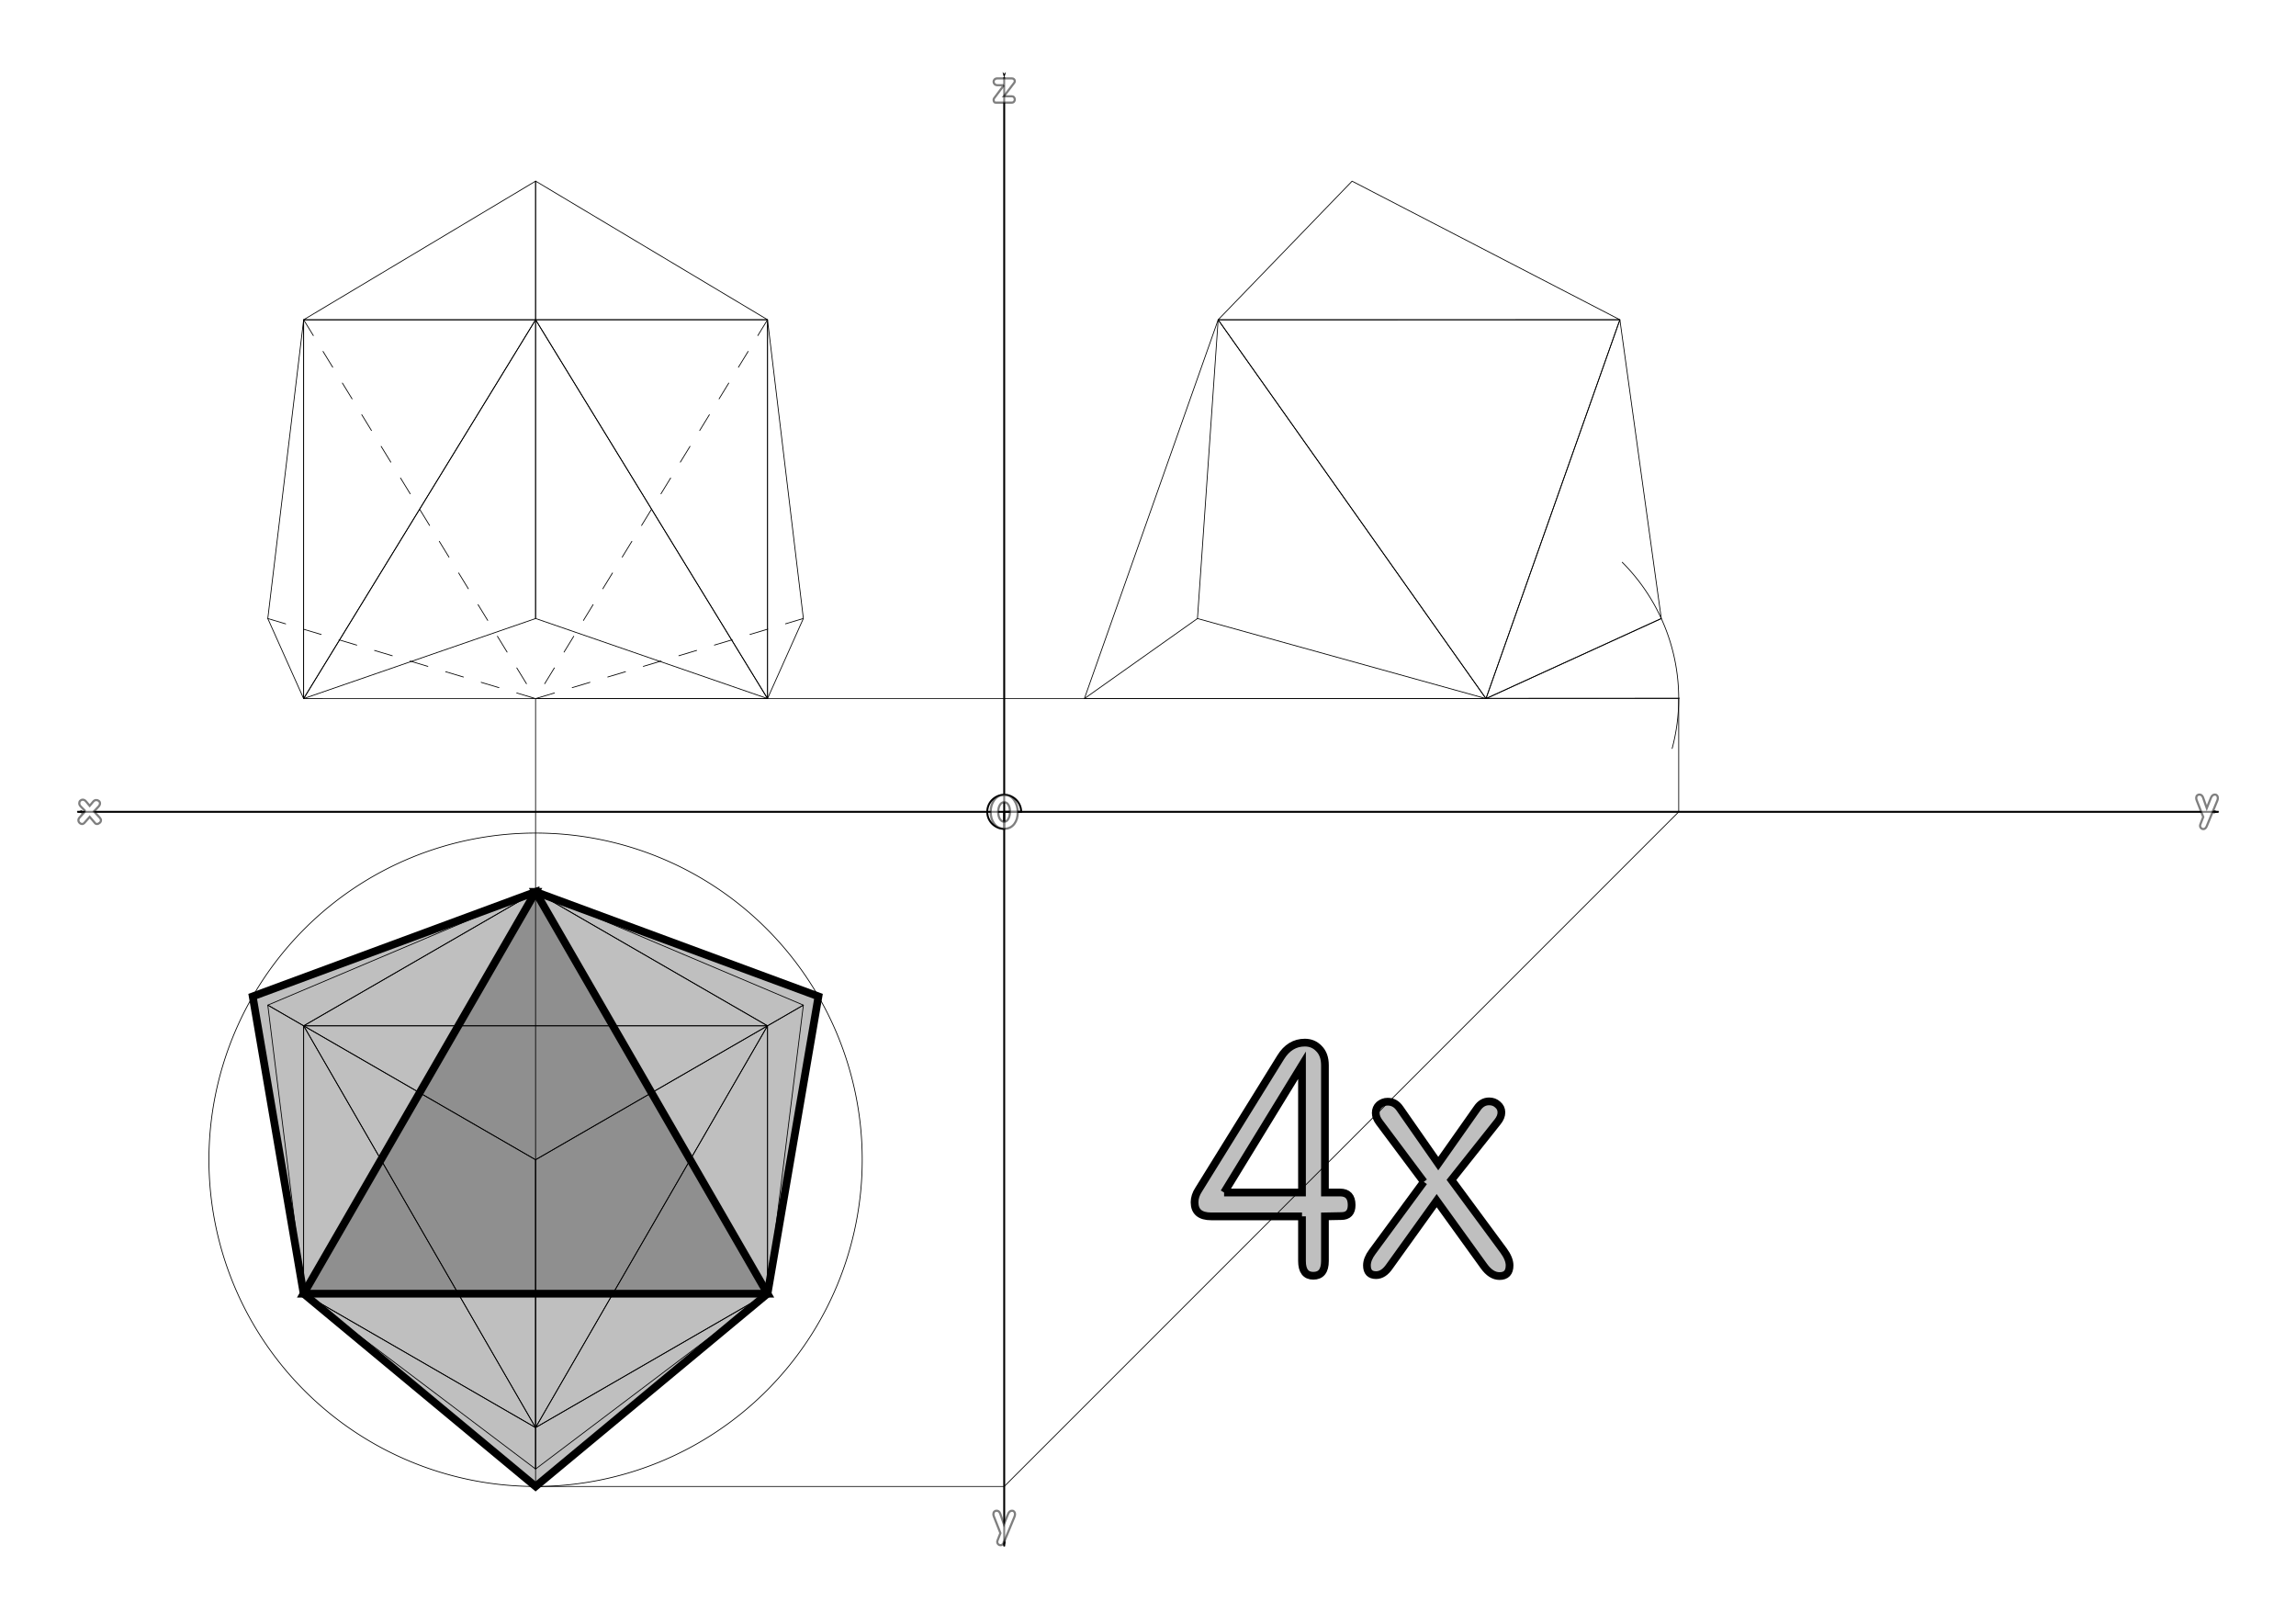 <?xml version="1.0" encoding="UTF-8" standalone="no"?>
<!-- Created with Inkscape (http://www.inkscape.org/) -->
<svg
    xmlns:inkscape="http://www.inkscape.org/namespaces/inkscape"
    xmlns:rdf="http://www.w3.org/1999/02/22-rdf-syntax-ns#"
    xmlns="http://www.w3.org/2000/svg"
    xmlns:sodipodi="http://sodipodi.sourceforge.net/DTD/sodipodi-0.dtd"
    xmlns:cc="http://creativecommons.org/ns#"
    xmlns:xlink="http://www.w3.org/1999/xlink"
    xmlns:dc="http://purl.org/dc/elements/1.1/"
    xmlns:svg="http://www.w3.org/2000/svg"
    xmlns:ns1="http://sozi.baierouge.fr"
    id="svg2"
    style="enable-background:new"
    sodipodi:docname="10v10.geodaetische.Kuppel.aus.Tetraeder.Frequenz.2.svg"
    viewBox="0 0 1052.4 744.09"
    version="1.1"
    inkscape:version="0.47 r22583"
  >
  <title
      id="title3809"
    >1/4 Netz geodätischer Kuppel Frequenz 2 aus Tetraeder</title
  >
  <defs
      id="defs4"
    >
    <linearGradient
        id="linearGradient3999"
      >
      <stop
          id="stop4001"
          style="stop-color:#000000;stop-opacity:0"
          offset="0"
      />
      <stop
          id="stop4003"
          style="stop-color:#000000;stop-opacity:.125"
          offset="1"
      />
    </linearGradient
    >
    <linearGradient
        id="linearGradient5367"
      >
      <stop
          id="stop5369"
          style="stop-color:#000000;stop-opacity:.502"
          offset="0"
      />
      <stop
          id="stop5371"
          style="stop-color:#000000;stop-opacity:0"
          offset="1"
      />
    </linearGradient
    >
    <linearGradient
        id="linearGradient3815"
      >
      <stop
          id="stop3817"
          style="stop-color:#000000;stop-opacity:0"
          offset="0"
      />
      <stop
          id="stop3819"
          style="stop-color:#000000;stop-opacity:.502"
          offset="1"
      />
    </linearGradient
    >
    <marker
        id="Arrow1Lend"
        refY="0"
        refX="0"
        style="overflow:visible"
        orient="auto"
        inkscape:stockid="Arrow1Lend"
      >
      <path
          id="path3776"
          style="stroke:#000000;stroke-width:1pt;fill-rule:evenodd"
          transform="matrix(-.8 0 0 -.8 -10 0)"
          d="m0 0 5-5-17.5 5 17.5 5-5-5z"
      />
    </marker
    >
    <marker
        id="Arrow1Lstart"
        refY="0"
        refX="0"
        style="overflow:visible"
        orient="auto"
        inkscape:stockid="Arrow1Lstart"
      >
      <path
          id="path3773"
          style="stroke:#000000;stroke-width:1pt;fill-rule:evenodd"
          transform="matrix(.8 0 0 .8 10 0)"
          d="m0 0 5-5-17.5 5 17.5 5-5-5z"
      />
    </marker
    >
    <radialGradient
        id="radialGradient4045"
        gradientUnits="userSpaceOnUse"
        cy="233.33"
        cx="619.72"
        gradientTransform="matrix(.333 0 0 .333 413.28 155.61)"
        r="150.49"
        inkscape:collect="always"
      >
      <stop
          id="stop3705"
          style="stop-color:#000000;stop-opacity:0"
          offset="0"
      />
      <stop
          id="stop3707"
          style="stop-color:#000000;stop-opacity:.471"
          offset="1"
      />
    </radialGradient
    >
    <radialGradient
        id="radialGradient3827"
        xlink:href="#linearGradient3815"
        gradientUnits="userSpaceOnUse"
        cy="233.33"
        cx="619.72"
        r="50.819"
        inkscape:collect="always"
    />
    <radialGradient
        id="radialGradient3853"
        gradientUnits="userSpaceOnUse"
        cy="233.33"
        cx="619.72"
        r="50.11"
        inkscape:collect="always"
      >
      <stop
          id="stop3845"
          style="stop-color:#000000;stop-opacity:0"
          offset="0"
      />
      <stop
          id="stop3847"
          style="stop-color:#000000;stop-opacity:.502"
          offset="1"
      />
    </radialGradient
    >
    <linearGradient
        id="linearGradient5318"
        y2="470.12"
        xlink:href="#linearGradient5367"
        spreadMethod="reflect"
        gradientUnits="userSpaceOnUse"
        x2="139.18"
        y1="449.71"
        x1="103.83"
        inkscape:collect="always"
    />
    <linearGradient
        id="linearGradient5320"
        y2="233.36"
        xlink:href="#linearGradient5367"
        spreadMethod="reflect"
        gradientUnits="userSpaceOnUse"
        x2="139.18"
        y1="233.54"
        x1="103.95"
        inkscape:collect="always"
    />
    <linearGradient
        id="linearGradient5373"
        y2="233.36"
        xlink:href="#linearGradient5367"
        spreadMethod="reflect"
        gradientUnits="userSpaceOnUse"
        x2="139.17"
        y1="233.36"
        x1="103.85"
        inkscape:collect="always"
    />
    <linearGradient
        id="linearGradient5399"
        y2="233.36"
        xlink:href="#linearGradient5367"
        spreadMethod="reflect"
        gradientUnits="userSpaceOnUse"
        x2="144.63"
        gradientTransform="matrix(.866 -.5 -.5 -.866 130.59 867.29)"
        y1="233.36"
        x1="103.85"
        inkscape:collect="always"
    />
    <radialGradient
        id="radialGradient4005"
        xlink:href="#linearGradient3999"
        gradientUnits="userSpaceOnUse"
        cy="233.33"
        cx="619.72"
        r="150.52"
        inkscape:collect="always"
    />
    <radialGradient
        id="radialGradient4007"
        xlink:href="#linearGradient3999"
        gradientUnits="userSpaceOnUse"
        cy="233.37"
        cx="619.74"
        r="150.52"
        inkscape:collect="always"
    />
    <radialGradient
        id="radialGradient4009"
        xlink:href="#linearGradient3999"
        gradientUnits="userSpaceOnUse"
        cy="531.5"
        cx="245.49"
        r="150.52"
        inkscape:collect="always"
    />
  </defs
  >
  <sodipodi:namedview
      id="base"
      inkscape:snap-center="false"
      inkscape:snap-intersection-paths="false"
      inkscape:zoom="0.85426863"
      borderopacity="1.0"
      inkscape:current-layer="layer13"
      inkscape:cx="334.7893"
      inkscape:cy="372.04724"
      inkscape:snap-grids="false"
      inkscape:snap-bbox-midpoints="false"
      inkscape:bbox-nodes="false"
      inkscape:object-paths="false"
      inkscape:snap-page="false"
      inkscape:window-maximized="1"
      inkscape:snap-bbox="false"
      showgrid="false"
      inkscape:snap-nodes="false"
      units="mm"
      inkscape:snap-midpoints="false"
      inkscape:snap-global="false"
      showguides="true"
      bordercolor="#666666"
      inkscape:window-x="0"
      inkscape:guide-bbox="true"
      inkscape:snap-smooth-nodes="false"
      inkscape:object-nodes="false"
      inkscape:window-y="25"
      inkscape:window-width="1280"
      inkscape:pageopacity="0.0"
      inkscape:pageshadow="2"
      pagecolor="#ffffff"
      inkscape:snap-object-midpoints="false"
      inkscape:snap-to-guides="false"
      inkscape:document-units="mm"
      inkscape:snap-bbox-edge-midpoints="false"
      inkscape:window-height="949"
    >
    <inkscape:grid
        id="grid3626"
        enabled="true"
        visible="true"
        snapvisiblegridlinesonly="true"
        units="mm"
        type="axonomgrid"
        empspacing="5"
    />
  </sodipodi:namedview
  >
  <g
      id="layer13"
      inkscape:label="Schnittmarken"
      inkscape:groupmode="layer"
    >
    <g
        id="g4166"
        style="enable-background:new"
        transform="translate(-3.1471e-7 0)"
      >
      <path
          id="path4156"
          sodipodi:rx="17.716536"
          sodipodi:ry="17.716536"
          style="fill:#000000"
          sodipodi:type="arc"
          sodipodi:start="4.712389"
          sodipodi:cy="-5.7671014e-06"
          sodipodi:cx="0"
          sodipodi:end="6.2831853"
          d="m3.4752e-7 -17.717a17.717 17.717 0 0 1 17.717 17.717l-17.717-0z"
      />
      <use
          id="use4164"
          xlink:href="#path4156"
          transform="matrix(-1 0 0 -1 -1.1706e-7 -0)"
          height="744.094"
          width="1052.362"
          y="0"
          x="0"
      />
    </g
    >
    <use
        id="use4170"
        style="enable-background:new"
        xlink:href="#g4166"
        transform="matrix(0 1 -1 0 0 744.09)"
        height="744.094"
        width="1052.362"
        y="0"
        x="0"
    />
    <use
        id="use4172"
        style="enable-background:new"
        xlink:href="#use4170"
        transform="matrix(0 1 -1 0 1796.5 744.09)"
        height="744.094"
        width="1052.362"
        y="0"
        x="0"
    />
    <use
        id="use4174"
        style="enable-background:new"
        xlink:href="#use4172"
        transform="matrix(0 1 -1 0 1796.5 -1052.4)"
        height="744.094"
        width="1052.362"
        y="0"
        x="0"
    />
    <rect
        id="rect4194"
        style="enable-background:new;fill:#ffffff"
        rx="0"
        ry="0"
        height="673.23"
        width="981.5"
        y="35.433"
        x="35.433"
    />
  </g
  >
  <g
      id="layer7"
      inkscape:label="Achsenkreuz"
      inkscape:groupmode="layer"
    >
    <path
        id="path3618"
        sodipodi:nodetypes="cc"
        style="marker-end:url(#Arrow1Lend);marker-start:url(#Arrow1Lstart);stroke:#000000;stroke-width:.886;fill:none"
        d="m460.29 35.433v673.23"
    />
    <path
        id="path3620"
        sodipodi:nodetypes="cc"
        style="marker-end:url(#Arrow1Lend);marker-start:url(#Arrow1Lstart);stroke:#000000;stroke-width:.886;fill:none"
        d="m35.433 372.05h981.5"
    />
    <path
        id="path4802"
        sodipodi:rx="7.7700014"
        sodipodi:ry="7.7700014"
        style="stroke-linejoin:round;stroke:#000000;stroke-linecap:round;stroke-width:.886;fill:none"
        sodipodi:type="arc"
        d="m460.29 379.82a7.77 7.77 0 1 1 7.77 -7.77h-7.77z"
        sodipodi:cy="372.04724"
        sodipodi:cx="460.28909"
        sodipodi:end="6.2831853"
        sodipodi:start="1.5707963"
    />
  </g
  >
  <g
      id="layer15"
      inkscape:label="Achsenkreuzbezeichner"
      inkscape:groupmode="layer"
    >
    <path
        id="use3635"
        style="stroke-opacity:.502;fill-opacity:.502;stroke:#000000;fill:#ffffff"
        d="m460.15 39.053h-2.9c-0.573 0-1.02-0.16-1.34-0.48-0.32-0.32-0.48-0.693-0.48-1.12 0-0.413 0.153-0.767 0.46-1.06 0.307-0.307 0.74-0.46 1.3-0.46h6.56c0.44 0 0.78 0.12 1.02 0.36 0.253 0.24 0.38 0.527 0.38 0.86-0 0.28-0.087 0.54-0.26 0.78l-4.74 6.2h3.6c0.44 0 0.78 0.147 1.02 0.44 0.253 0.28 0.38 0.62 0.38 1.02-0 0.387-0.12 0.713-0.36 0.98-0.253 0.307-0.6 0.46-1.04 0.46h-7.48c-0.253 0-0.453-0.127-0.6-0.38-0.147-0.253-0.22-0.54-0.22-0.86 0-0.293 0.06-0.527 0.18-0.7l4.52-6.04"
    />
    <path
        id="use3639"
        style="stroke-opacity:.502;fill-opacity:.502;stroke:#000000;fill:#ffffff"
        d="m39.113 371.72-2.04-2.06c-0.493-0.493-0.74-1.013-0.74-1.56 0-0.453 0.153-0.833 0.46-1.14 0.307-0.32 0.673-0.48 1.1-0.48 0.587 0 1.12 0.293 1.6 0.88l1.62 1.94 1.68-2.02c0.36-0.413 0.813-0.62 1.36-0.62 0.453 0 0.847 0.147 1.18 0.44 0.333 0.28 0.5 0.633 0.5 1.06-0 0.533-0.26 1.067-0.78 1.6l-2 2.12 2.68 2.86c0.36 0.387 0.54 0.787 0.54 1.2-0 0.453-0.207 0.847-0.62 1.18-0.4 0.333-0.82 0.5-1.26 0.5-0.333 0-0.587-0.107-0.76-0.32l-2.52-2.94-2.46 2.78c-0.28 0.32-0.613 0.48-1 0.48-0.44 0-0.84-0.18-1.2-0.54-0.347-0.36-0.52-0.773-0.52-1.24 0-0.4 0.153-0.767 0.46-1.1l2.72-3.02"
    />
    <path
        id="use3643"
        style="stroke-opacity:.502;fill-opacity:.502;stroke:#000000;fill:#ffffff"
        d="m1009.8 365.5 1.7 4.86 1.88-4.68c0.413-1.027 1.033-1.54 1.86-1.54 0.373 0 0.687 0.14 0.94 0.42 0.267 0.28 0.4 0.66 0.4 1.14 0 0.4-0.093 0.827-0.28 1.28l-4.8 11.62c-0.373 0.907-0.907 1.36-1.6 1.36-0.387 0-0.733-0.153-1.04-0.46-0.293-0.293-0.44-0.647-0.44-1.06 0-0.187 0.033-0.367 0.1-0.54 0.347-0.933 0.8-2.1 1.36-3.5-0.84-2.107-1.833-4.633-2.98-7.58-0.16-0.413-0.24-0.793-0.24-1.14 0-0.48 0.147-0.86 0.44-1.14 0.253-0.267 0.58-0.4 0.98-0.4 0.827 0 1.4 0.453 1.72 1.36"
    />
    <path
        id="use3647"
        style="stroke-opacity:.502;fill-opacity:.502;stroke:#000000;fill:#ffffff"
        d="m458.47 693.7 1.7 4.86 1.88-4.68c0.413-1.027 1.033-1.54 1.86-1.54 0.373 0 0.687 0.14 0.94 0.42 0.267 0.28 0.4 0.66 0.4 1.14-0 0.4-0.093 0.827-0.28 1.28l-4.8 11.62c-0.373 0.907-0.907 1.36-1.6 1.36-0.387 0-0.733-0.153-1.04-0.46-0.293-0.293-0.44-0.647-0.44-1.06 0-0.187 0.033-0.367 0.1-0.54 0.347-0.933 0.8-2.1 1.36-3.5-0.84-2.107-1.833-4.633-2.98-7.58-0.16-0.413-0.24-0.793-0.24-1.14 0-0.48 0.147-0.86 0.44-1.14 0.253-0.267 0.58-0.4 0.98-0.4 0.827 0 1.4 0.453 1.72 1.36"
    />
    <g
        id="use3620"
        style="stroke:#000000;fill-opacity:.502;stroke-opacity:.502;fill:#ffffff"
        transform="translate(242.26 87.963)"
      >
      <path
          id="path3624"
          style="stroke:#000000;fill-opacity:.502;stroke-opacity:.502;fill:#ffffff"
          d="m218.21 276.31c1.84 0 3.327 0.847 4.46 2.54 1.04 1.547 1.56 3.387 1.56 5.52-0 2.067-0.5 3.787-1.5 5.16-1.12 1.547-2.68 2.32-4.68 2.32-1.96 0-3.513-0.807-4.66-2.42-1.04-1.44-1.56-3.207-1.56-5.3 0-2.12 0.533-3.913 1.6-5.38 1.173-1.627 2.767-2.44 4.78-2.44m-0.18 3.38c-0.867 0-1.553 0.467-2.06 1.4-0.453 0.84-0.68 1.867-0.68 3.08 0 1.2 0.227 2.22 0.68 3.06 0.52 0.92 1.22 1.38 2.1 1.38 0.8 0 1.447-0.487 1.94-1.46 0.44-0.88 0.66-1.933 0.66-3.16-0-1.187-0.213-2.173-0.64-2.96-0.48-0.893-1.147-1.34-2-1.34"
      />
    </g
    >
  </g
  >
  <g
      id="layer6"
      style="display:none"
      inkscape:label="Tetraeder Konstruktion"
      inkscape:groupmode="layer"
    >
    <path
        id="path3955"
        sodipodi:rx="245.48753"
        sodipodi:ry="245.48753"
        style="stroke:#000000;stroke-width:.354;fill:none"
        sodipodi:type="arc"
        d="m194.65 287.04a245.49 245.49 0 0 1 110.05 -63.537l63.537 237.12z"
        transform="translate(-122.74 212.6)"
        sodipodi:cy="460.62991"
        sodipodi:cx="368.23129"
        sodipodi:end="4.4505896"
        sodipodi:start="3.9269908"
    />
    <use
        id="use3957"
        style="stroke:#000000;stroke-width:.354;fill:none"
        xlink:href="#path3955"
        transform="translate(515.98 -389.76)"
        height="744.094"
        width="1052.362"
        y="0"
        x="0"
    />
    <path
        id="path3977"
        style="stroke:#000000;stroke-width:.354;fill:none"
        d="m122.74 460.63h245.49"
    />
    <path
        id="path3983"
        style="stroke:#000000;stroke-width:.354;fill:none"
        d="m122.74 460.63h245.49"
    />
    <use
        id="use3985"
        style="stroke:#000000;stroke-width:.354;fill:none"
        xlink:href="#path3983"
        transform="matrix(-.5 -.866 .866 -.5 -92.058 1009.8)"
        height="744.094"
        width="1052.362"
        y="0"
        x="0"
    />
    <use
        id="use3987"
        style="stroke:#000000;stroke-width:.354;fill:none"
        xlink:href="#use3985"
        transform="matrix(-.5 -.866 .866 -.5 -92.058 1009.8)"
        height="744.094"
        width="1052.362"
        y="0"
        x="0"
    />
    <path
        id="path3999"
        sodipodi:nodetypes="cccccc"
        style="stroke:#000000;stroke-width:.354;fill:none"
        d="m619.74 83.016v289.03l-159.45 159.45-214.8 0v-448.48h374.25z"
    />
    <path
        id="path4005"
        sodipodi:nodetypes="cccccc"
        style="stroke:#000000;stroke-width:.354;fill:none"
        d="m122.74 460.63h337.55l88.583-88.583v-88.583h-426.13l0 177.17z"
    />
    <path
        id="path4007"
        style="stroke:#000000;stroke-width:.354;fill:none"
        d="m368.23 460.63h92.058l88.583-88.583v-88.583h-180.64v177.17z"
    />
    <path
        id="path4009"
        style="stroke:#000000;stroke-width:.354;fill:none"
        d="m245.49 673.23h214.8l301.18-301.18v-88.583h-515.98v389.76z"
    />
    <path
        id="path4019"
        style="stroke:#000000;stroke-width:.354;fill:none"
        d="m122.74 460.63 184.12 106.3"
    />
    <path
        id="path4021"
        style="stroke:#000000;stroke-width:.354;fill:none"
        d="m368.23 460.63-184.11 106.3"
    />
    <path
        id="path4023"
        style="stroke:#000000;stroke-width:.354;fill:none"
        d="m245.49 460.63 0 212.6"
    />
  </g
  >
  <g
      id="layer18"
      style="display:none"
      inkscape:label="Tetraeder Gitter"
      inkscape:groupmode="layer"
    >
    <path
        id="path3838"
        sodipodi:nodetypes="cccc"
        style="enable-background:new;stroke:#000000;stroke-width:.035;display:inline;fill:none"
        d="m245.49 83.016-122.74 200.45h245.49l-122.75-200.45z"
    />
    <path
        id="path3844"
        style="enable-background:new;stroke:#000000;stroke-width:.035;display:inline;fill:none"
        sodipodi:type="star"
        d="m368.23 460.63-61.372 106.3-61.372 106.3-61.372-106.3-61.372-106.3 122.74 0 122.74 0z"
        sodipodi:r1="141.7323"
        inkscape:flatsided="false"
        sodipodi:arg1="-0.52359856"
        sodipodi:arg2="0.52359899"
        inkscape:randomized="0"
        sodipodi:cy="531.49603"
        sodipodi:cx="245.4875"
        inkscape:rounded="7.3077787e-07"
        sodipodi:r2="70.866142"
        sodipodi:sides="3"
    />
    <path
        id="path3847"
        sodipodi:nodetypes="cccc"
        style="enable-background:new;stroke:#000000;stroke-width:.035;display:inline;fill:none"
        d="m619.74 83.025-70.866 200.44h212.6l-141.73-200.44z"
    />
    <path
        id="path4025"
        style="stroke:#000000;stroke-width:.035;fill:none"
        sodipodi:type="star"
        sodipodi:sides="3"
        sodipodi:r1="141.7323"
        sodipodi:r2="2.751763e-05"
        sodipodi:arg1="1.5707964"
        sodipodi:arg2="1.7008737"
        inkscape:randomized="0"
        sodipodi:cy="531.49603"
        sodipodi:cx="245.48753"
        inkscape:rounded="7.3077787e-07"
        inkscape:flatsided="false"
        d="m245.49 673.23 0-141.73-122.74-70.866 122.74 70.866 122.74-70.866-122.74 70.866-0 141.73z"
    />
    <path
        id="path4029"
        sodipodi:nodetypes="cc"
        style="stroke:#000000;stroke-width:.035;fill:none"
        d="m245.49 83.016v200.45"
    />
  </g
  >
  <g
      id="layer8"
      style="display:none"
      inkscape:label="Tetraeder Konstuktion Raum-Mittelpunkt"
      inkscape:groupmode="layer"
    >
    <path
        id="path3687"
        sodipodi:nodetypes="cc"
        style="stroke:#000000;stroke-width:.354;fill:none"
        d="m548.87 283.46 141.73-100.22"
    />
    <path
        id="path3695"
        sodipodi:nodetypes="cccccc"
        style="stroke:#000000;stroke-width:.354;fill:none"
        d="m619.74 233.35-0 138.69-159.45 159.45-214.8-0v-298.14l374.25 0z"
    />
    <path
        id="path3874"
        sodipodi:nodetypes="cc"
        style="stroke:#000000;stroke-width:.354;fill:none"
        d="m584.3 183.24 70.866 100.22"
    />
    <path
        id="path4035"
        sodipodi:rx="70.866066"
        sodipodi:ry="70.866066"
        style="stroke:#000000;stroke-width:.354;fill:none"
        sodipodi:type="arc"
        d="m530.53 215.01a70.866 70.866 0 0 1 79.713 103.88l-61.372-35.433z"
        sodipodi:cy="283.46457"
        sodipodi:cx="548.87177"
        sodipodi:end="6.8067841"
        sodipodi:start="4.4505896"
    />
    <path
        id="path4041"
        style="stroke:#000000;stroke-width:.354;fill:none"
        d="m572.5 216.63 188.97 66.83"
    />
  </g
  >
  <g
      id="layer23"
      style="display:none"
      inkscape:label="Tetraeder Raum Mittelpunkt"
      inkscape:groupmode="layer"
    >
    <path
        id="path4176"
        sodipodi:rx="50.109905"
        sodipodi:ry="50.109905"
        style="enable-background:new;display:inline;fill:url(#radialGradient3853)"
        sodipodi:type="arc"
        d="m669.83 233.33a50.11 50.11 0 1 1 -100.22 0 50.11 50.11 0 1 1 100.22 0z"
        transform="matrix(.25 0 0 .25 464.81 175.02)"
        sodipodi:cy="233.33417"
        sodipodi:cx="619.72345"
    />
    <use
        id="use4179"
        xlink:href="#path4176"
        transform="translate(-374.25 -0)"
        height="744.094"
        width="1052.362"
        y="0"
        x="0"
    />
    <use
        id="use4181"
        xlink:href="#use4179"
        transform="translate(0 298.14)"
        height="744.094"
        width="1052.362"
        y="0"
        x="0"
    />
  </g
  >
  <g
      id="layer2"
      style="display:none"
      inkscape:label="Tetraeder Inkugel"
      inkscape:groupmode="layer"
    >
    <path
        id="path2864"
        sodipodi:rx="50.109905"
        sodipodi:ry="50.109905"
        style="stroke-linejoin:round;stroke:#000000;stroke-linecap:round;stroke-width:.354;display:inline;fill:url(#radialGradient4045)"
        sodipodi:type="arc"
        d="m669.83 233.33a50.11 50.11 0 1 1 -100.22 0 50.11 50.11 0 1 1 100.22 0z"
        transform="translate(.014 .02)"
        sodipodi:cy="233.33417"
        sodipodi:cx="619.72345"
    />
    <use
        id="use3876"
        xlink:href="#path2864"
        transform="translate(-374.25 298.14)"
        height="744.094"
        width="1052.362"
        y="0"
        x="0"
    />
    <use
        id="use3878"
        xlink:href="#use3876"
        transform="translate(0 -298.14)"
        height="744.094"
        width="1052.362"
        y="0"
        x="0"
    />
  </g
  >
  <g
      id="layer4"
      style="display:none"
      inkscape:label="Tetraeder Flächen"
      inkscape:groupmode="layer"
      transform="translate(0 -308.27)"
    >
    <path
        id="path3787"
        style="stroke-linejoin:round;fill-opacity:.063;stroke:#000000;stroke-linecap:round;stroke-width:.886;fill:#000000"
        sodipodi:type="star"
        sodipodi:sides="3"
        sodipodi:r1="141.73225"
        sodipodi:r2="70.866142"
        sodipodi:arg1="1.5707965"
        sodipodi:arg2="2.6179941"
        transform="translate(30.686 290.55)"
        inkscape:randomized="0"
        sodipodi:cy="549.21259"
        sodipodi:cx="214.80157"
        inkscape:rounded="-5.1679702e-08"
        inkscape:flatsided="true"
        d="m214.8 690.94-122.74-212.6 245.49 0-122.74 212.6z"
    />
    <path
        id="path3824"
        style="stroke-linejoin:round;fill-opacity:.063;stroke:#000000;stroke-linecap:round;stroke-width:.886;fill:#000000"
        sodipodi:type="star"
        sodipodi:sides="3"
        sodipodi:r1="141.73224"
        sodipodi:r2="3.8349546e-05"
        sodipodi:arg1="-0.52359861"
        sodipodi:arg2="-1.3027845"
        transform="translate(0 308.27)"
        inkscape:randomized="0"
        sodipodi:cy="531.49603"
        sodipodi:cx="245.4875"
        inkscape:rounded="-5.1679702e-08"
        inkscape:flatsided="false"
        d="m368.23 460.63-122.74 70.866-0 141.73 0-141.73-122.74-70.866 122.74 70.866 122.74-70.866z"
    />
    <path
        id="path2891"
        sodipodi:nodetypes="cccc"
        style="stroke-linejoin:round;fill-opacity:.063;stroke:#000000;stroke-linecap:round;stroke-width:.886;fill:#000000"
        transform="translate(0 308.27)"
        d="m245.49 83.016v200.45h-122.74l122.74-200.45z"
    />
    <path
        id="path2893"
        sodipodi:nodetypes="cccc"
        style="stroke-linejoin:round;fill-opacity:.063;stroke:#000000;stroke-linecap:round;stroke-width:.886;fill:#000000"
        transform="translate(0 308.27)"
        d="m245.49 83.016v200.45h122.74l-122.74-200.45z"
    />
    <path
        id="path4047"
        sodipodi:nodetypes="cccc"
        style="stroke-linejoin:round;fill-opacity:.063;stroke:#000000;stroke-linecap:round;stroke-width:.886;fill:#000000"
        d="m619.74 391.29-70.866 200.44h212.6l-141.73-200.44z"
    />
  </g
  >
  <g
      id="layer1"
      style="display:none"
      inkscape:label="Tetraeder Umkugel"
      inkscape:groupmode="layer"
    >
    <path
        id="path3701"
        sodipodi:rx="150.3443"
        sodipodi:ry="150.3443"
        style="stroke:#000000;stroke-width:.354;fill:url(#radialGradient4005)"
        sodipodi:type="arc"
        d="m770.07 233.33a150.34 150.34 0 1 1 -300.69 0 150.34 150.34 0 1 1 300.69 0z"
        transform="translate(.014 .035)"
        sodipodi:cy="233.33417"
        sodipodi:cx="619.72345"
    />
    <use
        id="use3886"
        style="stroke:#000000;stroke-width:.354;fill:url(#radialGradient4007)"
        xlink:href="#path3701"
        transform="translate(-374.25 298.13)"
        height="744.094"
        width="1052.362"
        y="0"
        x="0"
    />
    <use
        id="use3888"
        style="stroke:#000000;stroke-width:.354;fill:url(#radialGradient4009)"
        xlink:href="#use3886"
        transform="translate(-0 -298.14)"
        height="744.094"
        width="1052.362"
        y="0"
        x="0"
    />
  </g
  >
  <g
      id="layer14"
      style="display:none"
      inkscape:label="Tetraeder Muster"
      inkscape:groupmode="layer"
    >
    <path
        id="path2950"
        style="stroke:#000000;stroke-width:.354;fill:none"
        d="m184.12 566.93 61.372-35.433"
    />
    <path
        id="path2952"
        sodipodi:nodetypes="cc"
        style="stroke:#000000;stroke-width:.354;fill:none"
        d="m245.49 602.36-122.75-141.73"
    />
    <path
        id="path2954"
        sodipodi:nodetypes="cc"
        style="stroke:#000000;stroke-width:.354;fill:none"
        d="m184.12 496.06 61.372 177.17"
    />
    <path
        id="path2964"
        sodipodi:nodetypes="cc"
        style="stroke:#000000;stroke-width:.354;fill:none"
        d="m184.12 496.06 184.11-35.43"
    />
    <path
        id="path2966"
        style="stroke:#000000;stroke-width:.354;fill:none"
        d="m245.49 531.5v-70.866"
    />
    <path
        id="path2968"
        sodipodi:nodetypes="cc"
        style="stroke:#000000;stroke-width:.354;fill:none"
        d="m122.74 460.63 184.12 35.433"
    />
    <path
        id="path2970"
        sodipodi:nodetypes="cc"
        style="stroke:#000000;stroke-width:.354;fill:none"
        d="m245.49 673.23 61.37-177.17"
    />
    <path
        id="path2972"
        style="stroke:#000000;stroke-width:.354;fill:none"
        d="m245.49 531.5 61.372 35.433"
    />
    <path
        id="path2974"
        sodipodi:nodetypes="cc"
        style="stroke:#000000;stroke-width:.354;fill:none"
        d="m245.49 602.36 122.74-141.73"
    />
    <path
        id="path2976"
        sodipodi:nodetypes="cc"
        style="stroke:#000000;stroke-width:.354;fill:none"
        d="m184.12 283.46 61.37-200.44"
    />
    <path
        id="path2978"
        sodipodi:nodetypes="cc"
        style="stroke:#000000;stroke-width:.354;fill:none"
        d="m184.12 183.24 61.372 100.22"
    />
    <path
        id="path2980"
        sodipodi:nodetypes="cc"
        style="stroke:#000000;stroke-width:.354;fill:none"
        d="m122.74 283.46 122.75-100.22"
    />
    <path
        id="path2982"
        sodipodi:nodetypes="cc"
        style="stroke:#000000;stroke-width:.354;fill:none"
        d="m245.49 283.46 61.37-100.22"
    />
    <path
        id="path2984"
        sodipodi:nodetypes="cc"
        style="stroke:#000000;stroke-width:.354;fill:none"
        d="m306.86 283.46-61.37-200.44"
    />
    <path
        id="path2986"
        sodipodi:nodetypes="cc"
        style="stroke:#000000;stroke-width:.354;fill:none"
        d="m245.49 183.24 122.74 100.22"
    />
    <path
        id="path2988"
        sodipodi:nodetypes="cc"
        style="stroke:#000000;stroke-width:.354;fill:none"
        d="m584.3 183.24 177.17 100.22"
    />
    <path
        id="path2990"
        sodipodi:nodetypes="cc"
        style="stroke:#000000;stroke-width:.354;fill:none"
        d="m655.17 283.46-35.43-200.44"
    />
    <path
        id="path4055"
        sodipodi:nodetypes="cc"
        style="stroke:#000000;stroke-width:.354;fill:none"
        d="m548.87 283.46 141.73-100.22"
    />
  </g
  >
  <g
      id="layer10"
      style="display:none"
      inkscape:label="Teiler Frequenz 2 Konstruktion"
      inkscape:groupmode="layer"
    >
    <path
        id="path3949"
        style="stroke:#000000;stroke-width:.354;fill:none"
        d="m184.12 566.93h276.17l194.88-194.88v-88.583h-471.06v283.46z"
    />
    <path
        id="path3951"
        style="stroke:#000000;stroke-width:.354;fill:none"
        d="m245.49 602.36h214.8l230.31-230.31v-188.8h-445.12v419.12z"
    />
    <path
        id="path3953"
        style="stroke:#000000;stroke-width:.354;fill:none"
        d="m184.12 496.06h276.17l124.02-124.02v-188.8h-400.19v312.82z"
    />
    <path
        id="path4083"
        style="stroke:#000000;stroke-width:.354;fill:none"
        d="m184.12 183.24 0 100.22 61.372-100.22h-61.372z"
    />
    <path
        id="path4085"
        style="stroke:#000000;stroke-width:.354;fill:none"
        d="m184.12 496.06 61.372 106.3-61.372-35.433 0-70.866z"
    />
    <path
        id="path4087"
        style="stroke:#000000;stroke-width:.354;fill:none"
        d="m584.3 183.24 70.866 100.22 35.433-100.22h-106.3z"
    />
  </g
  >
  <g
      id="layer20"
      style="display:none"
      inkscape:label="Teiler Frequenz 2 Kanten"
      inkscape:groupmode="layer"
    >
    <path
        id="path2902"
        sodipodi:nodetypes="cccc"
        style="stroke-linejoin:round;enable-background:new;fill-opacity:.125;stroke:#000000;stroke-linecap:round;stroke-width:.886;display:inline;fill:#000000"
        d="m245.49 183.24-61.372 100.22 0-100.22h61.372z"
    />
    <path
        id="path2904"
        sodipodi:nodetypes="cccc"
        style="stroke-linejoin:round;enable-background:new;fill-opacity:.125;stroke:#000000;stroke-linecap:round;stroke-width:.886;display:inline;fill:#000000"
        d="m584.3 183.24h106.3l-35.433 100.22-70.866-100.22z"
    />
    <path
        id="path2900"
        sodipodi:nodetypes="cccc"
        style="stroke-linejoin:round;enable-background:new;fill-opacity:.125;stroke:#000000;stroke-linecap:round;stroke-width:.886;display:inline;fill:#000000"
        d="m184.12 496.06 61.372 106.3-61.372-35.433-0-70.866z"
    />
  </g
  >
  <g
      id="layer5"
      style="display:none"
      inkscape:label="P1 Konstruktion"
      inkscape:groupmode="layer"
    >
    <path
        id="path2971"
        sodipodi:nodetypes="cccccc"
        style="stroke-linejoin:round;enable-background:new;stroke:#000000;stroke-linecap:round;stroke-width:.354;display:inline;fill:none"
        d="m245.49 146.54h497v225.5l-282.2 282.2h-214.8v-507.71z"
    />
    <path
        id="path2963"
        sodipodi:nodetypes="cc"
        style="stroke-linejoin:round;enable-background:new;stroke:#000000;stroke-linecap:round;stroke-width:.354;display:inline;fill:none"
        d="m619.74 233.37 122.75-86.825"
    />
  </g
  >
  <g
      id="layer19"
      style="display:none"
      inkscape:label="P1 Kugelschnittpunkt"
      inkscape:groupmode="layer"
    >
    <path
        id="path3017"
        sodipodi:rx="50.109905"
        sodipodi:ry="50.109905"
        style="enable-background:new;display:inline;fill:url(#radialGradient3827)"
        sodipodi:type="arc"
        d="m669.83 233.33a50.11 50.11 0 1 1 -100.22 0 50.11 50.11 0 1 1 100.22 0z"
        transform="matrix(.25 0 0 .25 587.56 88.2)"
        sodipodi:cy="233.33417"
        sodipodi:cx="619.72345"
    />
    <use
        id="use3823"
        xlink:href="#path3017"
        transform="translate(-497 .01)"
        height="744.094"
        width="1052.362"
        y="0"
        x="0"
    />
    <use
        id="use3825"
        xlink:href="#use3823"
        transform="translate(0 507.71)"
        height="744.094"
        width="1052.362"
        y="0"
        x="0"
    />
  </g
  >
  <g
      id="layer22"
      style="display:none"
      inkscape:label="Kugel Zylinder Schnitt Linie"
      inkscape:groupmode="layer"
    >
    <path
        id="path4105"
        sodipodi:rx="122.7537"
        sodipodi:ry="122.7537"
        style="stroke:#000000;stroke-width:.354;fill:none"
        sodipodi:type="arc"
        d="m368.24 531.5a122.75 122.75 0 1 1 -245.51 0 122.75 122.75 0 1 1 245.51 0z"
        sodipodi:cy="531.49603"
        sodipodi:cx="245.48753"
    />
    <rect
        id="rect4121"
        style="stroke:#000000;stroke-width:.354;fill:none"
        ry="0"
        height="173.65"
        width="245.51"
        y="146.54"
        x="122.73"
    />
    <rect
        id="rect4125"
        style="stroke:#000000;stroke-width:.354;fill:none"
        ry="0"
        height="173.66"
        width="245.51"
        y="146.53"
        x="496.98"
    />
  </g
  >
  <g
      id="layer11"
      style="display:none"
      inkscape:label="P2 Konstruktion"
      inkscape:groupmode="layer"
    >
    <path
        id="path3048"
        style="stroke:#000000;stroke-width:.354;fill:url(#linearGradient5320)"
        d="m245.49 233.36-141.36-115.44v115.44h141.36z"
    />
    <path
        id="use3834"
        sodipodi:nodetypes="cccc"
        style="stroke:#000000;stroke-width:.354;fill:url(#linearGradient5318)"
        d="m245.49 531.5-141.36-81.62-57.723 99.98 199.08-18.36z"
    />
    <path
        id="path3848"
        sodipodi:nodetypes="cc"
        style="stroke-linejoin:round;stroke:#000000;stroke-linecap:round;stroke-width:.354;fill:none"
        d="m95.769 545.31 43.411-75.19"
    />
    <path
        id="path3852"
        style="stroke-linejoin:round;stroke:#000000;stroke-linecap:round;stroke-width:.354;fill:none"
        d="m104.13 233.36v216.52"
    />
    <path
        id="path3866"
        style="stroke-linejoin:round;stroke:#000000;stroke-linecap:round;stroke-width:.354;fill:none"
        d="m139.18 470.12h321.11l98.071-98.071v-225.51h-419.18v323.58z"
    />
    <path
        id="path3872"
        style="stroke-linejoin:round;stroke:#000000;stroke-linecap:round;stroke-width:.354;fill:none"
        d="m619.74 233.37-81.62-115.45"
    />
  </g
  >
  <g
      id="layer21"
      style="display:none"
      inkscape:label="P2 Kugelschnittpunkt"
      inkscape:groupmode="layer"
    >
    <path
        id="path5328"
        sodipodi:rx="50.109905"
        sodipodi:ry="50.109905"
        style="enable-background:new;fill:url(#radialGradient3827);display:inline"
        sodipodi:type="arc"
        d="m669.83 233.33a50.11 50.11 0 1 1 -100.22 0 50.11 50.11 0 1 1 100.22 0z"
        transform="matrix(.25 0 0 .25 -15.753 411.78)"
        sodipodi:cy="233.33417"
        sodipodi:cx="619.72345"
    />
    <use
        id="use5334"
        style="enable-background:new;display:inline"
        xlink:href="#path5328"
        transform="translate(8.2508e-7 -323.58)"
        height="744.094"
        width="1052.362"
        y="0"
        x="0"
    />
    <use
        id="use5336"
        style="enable-background:new;display:inline"
        xlink:href="#use5334"
        transform="translate(419.18 -0)"
        height="744.094"
        width="1052.362"
        y="0"
        x="0"
    />
  </g
  >
  <g
      id="layer25"
      style="display:none"
      inkscape:label="P3 Konstruktion"
      inkscape:groupmode="layer"
    >
    <path
        id="path3042"
        sodipodi:nodetypes="cccc"
        style="stroke-linejoin:round;stroke:#000000;stroke-linecap:round;stroke-width:.354;fill:url(#linearGradient5373)"
        d="m103.85 233.36v115.64l141.63-115.64h-141.63z"
    />
    <path
        id="path3889"
        style="stroke-linejoin:round;stroke:#000000;stroke-linecap:round;stroke-width:.354;fill:none"
        d="m95.767 517.7 43.402 75.175"
    />
    <path
        id="path3891"
        sodipodi:nodetypes="cc"
        style="stroke-linejoin:round;stroke:#000000;stroke-linecap:round;stroke-width:.354;fill:none"
        d="m103.85 349v264.27"
    />
    <path
        id="path3905"
        sodipodi:nodetypes="cccccc"
        style="stroke-linejoin:round;stroke:#000000;stroke-linecap:round;stroke-width:.354;fill:none"
        d="m139.17 592.88h321.12l220.83-220.83v-51.884h-541.95v272.72z"
    />
    <path
        id="path3909"
        style="stroke-linejoin:round;stroke:#000000;stroke-linecap:round;stroke-width:.354;fill:none"
        d="m619.74 233.36 82.87 117.2"
    />
    <path
        id="use5393"
        sodipodi:nodetypes="cccc"
        style="stroke-linejoin:round;stroke:#000000;stroke-linecap:round;stroke-width:.354;fill:url(#linearGradient5399)"
        d="m103.85 613.27-57.818-100.15 199.46 18.38-141.64 81.77z"
    />
  </g
  >
  <g
      id="layer26"
      style="display:none"
      inkscape:label="P3 Kugelschittpunkt"
      inkscape:groupmode="layer"
    >
    <path
        id="path5383"
        sodipodi:rx="50.109905"
        sodipodi:ry="50.109905"
        style="enable-background:new;fill:url(#radialGradient3827);display:inline"
        sodipodi:type="arc"
        d="m669.83 233.33a50.11 50.11 0 1 1 -100.22 0 50.11 50.11 0 1 1 100.22 0z"
        transform="matrix(.25 0 0 .25 -15.761 534.55)"
        sodipodi:cy="233.33417"
        sodipodi:cx="619.72345"
    />
    <use
        id="use5389"
        xlink:href="#path5383"
        transform="translate(-4.2676e-7 -272.72)"
        height="744.094"
        width="1052.362"
        y="0"
        x="0"
    />
    <use
        id="use5391"
        xlink:href="#use5389"
        transform="translate(541.95 -0)"
        height="744.094"
        width="1052.362"
        y="0"
        x="0"
    />
  </g
  >
  <g
      id="layer3"
      style="display:none"
      inkscape:label="Kalotte Frequenz 2"
      inkscape:groupmode="layer"
    >
    <path
        id="path3817"
        sodipodi:nodetypes="cccc"
        style="stroke-linejoin:round;fill-opacity:.749;stroke:#000000;stroke-linecap:round;stroke-width:.354;fill:#000000"
        d="m245.49 146.54-106.31-0.002 106.31-63.526 0 63.528z"
    />
    <path
        id="path3823"
        sodipodi:nodetypes="cccc"
        style="stroke-linejoin:round;fill-opacity:.749;stroke:#000000;stroke-linecap:round;stroke-width:.354;fill:#000000"
        d="m139.18 470.12 106.31 61.38v122.75l-106.31-184.13z"
    />
    <path
        id="path3829"
        sodipodi:nodetypes="cccc"
        style="stroke-linejoin:round;fill-opacity:.749;stroke:#000000;stroke-linecap:round;stroke-width:.354;fill:#000000"
        d="m558.36 146.54 61.38-63.517 122.75 63.509-184.13 0.008z"
    />
    <path
        id="path5265"
        sodipodi:nodetypes="cccc"
        style="stroke-linejoin:round;stroke:#000000;stroke-linecap:round;stroke-width:.354;fill:none"
        d="m139.18 146.57h106.31l-106.31 173.59-0.001-173.59z"
    />
    <path
        id="path5267"
        sodipodi:nodetypes="cccc"
        style="stroke-linejoin:round;stroke:#000000;stroke-linecap:round;stroke-width:.354;fill:none"
        d="m681.12 320.16-122.76-173.59 184.13-0.033-61.375 173.62z"
    />
    <path
        id="path5269"
        sodipodi:nodetypes="cccc"
        style="stroke-linejoin:round;stroke:#000000;stroke-linecap:round;stroke-width:.354;fill:none"
        d="m139.19 470.13-0.018 122.75 106.31 61.379l-106.29-184.13z"
    />
    <path
        id="path3804"
        sodipodi:nodetypes="cccc"
        style="stroke-linejoin:round;fill-opacity:.749;stroke:#000000;stroke-linecap:round;stroke-width:.354;fill:#000000"
        d="m681.12 320.16 61.371-173.63 18.979 136.93-80.35 36.698z"
    />
    <path
        id="path3806"
        sodipodi:nodetypes="cccc"
        style="stroke-linejoin:round;fill-opacity:.749;stroke:#000000;stroke-linecap:round;stroke-width:.354;fill:#000000"
        d="m245.49 146.54-0 136.92-106.32 36.698 106.32-173.62z"
    />
    <path
        id="path3808"
        sodipodi:nodetypes="cccc"
        style="stroke-linejoin:round;fill-opacity:.749;stroke:#000000;stroke-linecap:round;stroke-width:.354;fill:#000000"
        d="m139.17 592.88 106.32 80.35 0.001-18.979-106.32-61.371z"
    />
    <path
        id="path3810"
        sodipodi:nodetypes="cccc"
        style="stroke-linejoin:round;fill-opacity:.749;stroke:#000000;stroke-linecap:round;stroke-width:.354;fill:#000000"
        d="m681.12 320.16-132.25-36.7 9.49-136.92 122.76 173.62z"
    />
    <path
        id="path3812"
        sodipodi:nodetypes="ccccc"
        style="stroke-linejoin:round;fill-opacity:.749;stroke:#000000;stroke-linecap:round;stroke-width:.354;fill:#000000"
        d="m139.18 146.54-0.009 173.62-16.426-36.698 16.434-136.92h0z"
    />
    <path
        id="path3814"
        sodipodi:nodetypes="cccc"
        style="stroke-linejoin:round;fill-opacity:.749;stroke:#000000;stroke-linecap:round;stroke-width:.354;fill:#000000"
        d="m139.17 592.88 0.009-122.76-16.435-9.489 16.426 132.25z"
    />
  </g
  >
  <g
      id="layer17"
      inkscape:label="Gitter Kuppel Freqenz 2"
      inkscape:groupmode="layer"
    >
    <g
        id="use3171"
        style="stroke:#000000;stroke-width:.354;fill:none"
        transform="matrix(-0.5 .866 -.866 -0.5 828.52 584.65)"
      >
      <path
          id="path4042"
          sodipodi:nodetypes="cccc"
          style="stroke-linejoin:round;enable-background:new;stroke:#000000;stroke-linecap:round;stroke-width:.354;fill:none"
          d="m139.18 470.12 106.31 61.38v122.75l-106.31-184.13z"
      />
      <path
          id="path4044"
          sodipodi:nodetypes="cccc"
          style="stroke-linejoin:round;enable-background:new;stroke:#000000;stroke-linecap:round;stroke-width:.354;fill:none"
          d="m139.19 470.13-0.018 122.75 106.31 61.379l-106.29-184.13z"
      />
      <path
          id="path4046"
          sodipodi:nodetypes="cccc"
          style="stroke-linejoin:round;enable-background:new;stroke:#000000;stroke-linecap:round;stroke-width:.354;fill:none"
          d="m139.17 592.88 106.32 80.35 0.001-18.979-106.32-61.371z"
      />
      <path
          id="path4048"
          sodipodi:nodetypes="cccc"
          style="stroke-linejoin:round;enable-background:new;stroke:#000000;stroke-linecap:round;stroke-width:.354;fill:none"
          d="m139.17 592.88 0.009-122.76-16.435-9.489 16.426 132.25z"
      />
    </g
    >
    <g
        id="g4003"
        style="stroke-width:.354"
      >
      <path
          id="path3095"
          sodipodi:nodetypes="cccc"
          style="stroke-linejoin:round;enable-background:new;stroke:#000000;stroke-linecap:round;stroke-width:.354;fill:none"
          d="m558.36 146.54 61.38-63.517 122.75 63.509-184.13 0.008z"
      />
      <path
          id="path3099"
          sodipodi:nodetypes="cccc"
          style="stroke-linejoin:round;enable-background:new;stroke:#000000;stroke-linecap:round;stroke-width:.354;fill:none"
          d="m681.12 320.16-122.76-173.59 184.13-0.033-61.375 173.62z"
      />
      <path
          id="path3103"
          sodipodi:nodetypes="cccc"
          style="stroke-linejoin:round;enable-background:new;stroke:#000000;stroke-linecap:round;stroke-width:.354;fill:none"
          d="m681.12 320.16 61.371-173.63 18.979 136.93-80.35 36.698z"
      />
      <path
          id="path3109"
          sodipodi:nodetypes="cccc"
          style="stroke-linejoin:round;enable-background:new;stroke:#000000;stroke-linecap:round;stroke-width:.354;fill:none"
          d="m681.12 320.16-132.25-36.7 9.49-136.92 122.76 173.62z"
      />
      <path
          id="path3187"
          style="stroke-linejoin:round;stroke:#000000;stroke-linecap:round;stroke-width:.354;fill:none"
          d="m558.36 146.54-61.315 173.62h184.08"
      />
      <path
          id="path3973"
          style="stroke-linejoin:round;stroke:#000000;stroke-linecap:round;stroke-width:.354;fill:none"
          d="m497.04 320.16 51.829-36.698"
      />
    </g
    >
    <g
        id="g4054"
        style="stroke-width:.354"
      >
      <path
          id="path4013"
          sodipodi:nodetypes="cccc"
          style="stroke-linejoin:round;enable-background:new;stroke:#000000;stroke-linecap:round;stroke-width:.354;fill:none"
          d="m245.49 654.25 0-122.76 106.31-61.377-106.31 184.13z"
      />
      <path
          id="path4015"
          sodipodi:nodetypes="cccc"
          style="stroke-linejoin:round;enable-background:new;stroke:#000000;stroke-linecap:round;stroke-width:.354;fill:none"
          d="m245.49 654.23 106.31-61.358 0.001-122.76-106.31 184.12z"
      />
      <path
          id="path4017"
          sodipodi:nodetypes="cccc"
          style="stroke-linejoin:round;enable-background:new;stroke:#000000;stroke-linecap:round;stroke-width:.354;fill:none"
          d="m351.81 592.88 16.426-132.25-16.436 9.489 0.01 122.76z"
      />
      <path
          id="path4020"
          sodipodi:nodetypes="cccc"
          style="stroke-linejoin:round;enable-background:new;stroke:#000000;stroke-linecap:round;stroke-width:.354;fill:none"
          d="m351.81 592.88-106.32 61.372-0 18.977 106.32-80.349z"
      />
      <path
          id="path3093"
          sodipodi:nodetypes="cccc"
          style="stroke-linejoin:round;enable-background:new;stroke:#000000;stroke-linecap:round;stroke-width:.354;fill:none"
          d="m139.18 470.12 106.31 61.38v122.75l-106.31-184.13z"
      />
      <path
          id="path3101"
          sodipodi:nodetypes="cccc"
          style="stroke-linejoin:round;enable-background:new;stroke:#000000;stroke-linecap:round;stroke-width:.354;fill:none"
          d="m139.19 470.13-0.018 122.75 106.31 61.379l-106.29-184.13z"
      />
      <path
          id="path3107"
          sodipodi:nodetypes="cccc"
          style="stroke-linejoin:round;enable-background:new;stroke:#000000;stroke-linecap:round;stroke-width:.354;fill:none"
          d="m139.17 592.88 106.32 80.35 0.001-18.979-106.32-61.371z"
      />
      <path
          id="path3113"
          sodipodi:nodetypes="cccc"
          style="stroke-linejoin:round;enable-background:new;stroke:#000000;stroke-linecap:round;stroke-width:.354;fill:none"
          d="m139.17 592.88 0.009-122.76-16.435-9.489 16.426 132.25z"
      />
      <path
          id="path4033"
          style="stroke-linejoin:round;stroke:#000000;stroke-linecap:round;stroke-dasharray:8.504, 8.504;stroke-width:.354;fill:none"
          d="m245.49 408.74-106.31 184.13 212.63 0.004-106.32-184.14z"
      />
    </g
    >
    <g
        id="g4084"
        style="stroke-width:.354"
      >
      <path
          id="path3979"
          sodipodi:nodetypes="cccc"
          style="stroke-linejoin:round;enable-background:new;stroke:#000000;stroke-linecap:round;stroke-width:.354;fill:none"
          d="m245.49 146.52 106.31-0.002-106.31-63.526-0 63.528z"
      />
      <path
          id="path3981"
          sodipodi:nodetypes="cccc"
          style="stroke-linejoin:round;enable-background:new;stroke:#000000;stroke-linecap:round;stroke-width:.354;fill:none"
          d="m351.8 146.54h-106.31l106.31 173.59 0.001-173.59z"
      />
      <path
          id="path3984"
          sodipodi:nodetypes="cccc"
          style="stroke-linejoin:round;enable-background:new;stroke:#000000;stroke-linecap:round;stroke-width:.354;fill:none"
          d="m245.49 146.52 0 136.92l106.32 36.7-106.32-173.62z"
      />
      <path
          id="path3986"
          sodipodi:nodetypes="ccccc"
          style="stroke-linejoin:round;enable-background:new;stroke:#000000;stroke-linecap:round;stroke-width:.354;fill:none"
          d="m351.8 146.52 0.009 173.62 16.426-36.698-16.434-136.92h-0z"
      />
      <path
          id="path3091"
          sodipodi:nodetypes="cccc"
          style="stroke-linejoin:round;enable-background:new;stroke:#000000;stroke-linecap:round;stroke-width:.354;fill:none"
          d="m245.49 146.54-106.31-0.002 106.31-63.526 0 63.528z"
      />
      <path
          id="path3097"
          sodipodi:nodetypes="cccc"
          style="stroke-linejoin:round;enable-background:new;stroke:#000000;stroke-linecap:round;stroke-width:.354;fill:none"
          d="m139.18 146.57h106.31l-106.31 173.59-0.001-173.59z"
      />
      <path
          id="path3105"
          sodipodi:nodetypes="cccc"
          style="stroke-linejoin:round;enable-background:new;stroke:#000000;stroke-linecap:round;stroke-width:.354;fill:none"
          d="m245.49 146.54-0 136.92-106.32 36.698 106.32-173.62z"
      />
      <path
          id="path3111"
          sodipodi:nodetypes="ccccc"
          style="stroke-linejoin:round;enable-background:new;stroke:#000000;stroke-linecap:round;stroke-width:.354;fill:none"
          d="m139.18 146.54-0.009 173.62-16.426-36.698 16.434-136.92h0z"
      />
      <path
          id="path3975"
          style="stroke-linejoin:round;stroke:#000000;stroke-linecap:round;stroke-width:.354;fill:none"
          d="m139.18 320.16 212.62-0.022"
      />
      <path
          id="path4071"
          style="stroke-linejoin:round;stroke:#000000;stroke-linecap:round;stroke-dasharray:8.504, 8.504;stroke-width:.354;fill:none"
          d="m139.18 146.54 106.31 173.62-122.75-36.7"
      />
      <path
          id="path4073"
          style="stroke-linejoin:round;stroke:#000000;stroke-linecap:round;stroke-dasharray:8.504, 8.504;stroke-width:.354;fill:none"
          d="m351.8 146.54-106.31 173.62 122.74-36.72"
      />
    </g
    >
  </g
  >
  <g
      id="layer12"
      style="display:none"
      inkscape:label="Kuppel Frequenz 2"
      inkscape:groupmode="layer"
    >
    <g
        id="g3974"
      >
      <path
          id="path3898"
          sodipodi:nodetypes="cccc"
          style="stroke-linejoin:round;enable-background:new;fill-opacity:.063;stroke:#000000;stroke-linecap:round;stroke-width:.886;display:inline;fill:#000000"
          d="m139.18 146.5 106.31-63.548-0 63.573-106.31-0.025z"
      />
      <path
          id="path3900"
          sodipodi:nodetypes="cccc"
          style="stroke-linejoin:round;enable-background:new;fill-opacity:.125;stroke:#000000;stroke-linecap:round;stroke-width:.886;display:inline;fill:#000000"
          d="m139.18 146.52 106.31-0.04-106.31 173.63v-173.59z"
      />
      <path
          id="path3902"
          sodipodi:nodetypes="cccc"
          style="stroke-linejoin:round;enable-background:new;fill-opacity:.251;stroke:#000000;stroke-linecap:round;stroke-width:.886;display:inline;fill:#000000"
          d="m245.49 146.52 0 136.9l-106.31 36.69 106.31-173.59z"
      />
      <path
          id="path3904"
          sodipodi:nodetypes="cccc"
          style="stroke-linejoin:round;enable-background:new;fill-opacity:.063;stroke:#000000;stroke-linecap:round;stroke-width:.886;display:inline;fill:#000000"
          d="m122.74 283.42 16.433-136.9 0.001 173.59-16.433-36.692z"
      />
      <path
          id="path3910"
          sodipodi:nodetypes="cccc"
          style="stroke-linejoin:round;enable-background:new;fill-opacity:.502;stroke:#000000;stroke-linecap:round;stroke-width:.886;display:inline;fill:#000000"
          d="m351.8 146.47-106.31-63.503-0 63.506 106.31-0.002z"
      />
      <path
          id="path3912"
          sodipodi:nodetypes="cccc"
          style="stroke-linejoin:round;enable-background:new;fill-opacity:.627;stroke:#000000;stroke-linecap:round;stroke-width:.886;display:inline;fill:#000000"
          d="m351.8 146.5-106.31 0.022 106.31 173.57 0.001-173.59z"
      />
      <path
          id="path3914"
          sodipodi:nodetypes="cccc"
          style="stroke-linejoin:round;enable-background:new;fill-opacity:.565;stroke:#000000;stroke-linecap:round;stroke-width:.886;display:inline;fill:#000000"
          d="m245.49 146.52 0 136.88l106.32 36.7-106.32-173.58z"
      />
      <path
          id="path3916"
          sodipodi:nodetypes="cccc"
          style="stroke-linejoin:round;enable-background:new;fill-opacity:.69;stroke:#000000;stroke-linecap:round;stroke-width:.886;display:inline;fill:#000000"
          d="m368.23 283.4-16.435-136.92 0.009 173.62 16.426-36.698z"
      />
      <path
          id="path3920"
          sodipodi:nodetypes="cccc"
          style="stroke-linejoin:round;enable-background:new;fill-opacity:.627;stroke:#000000;stroke-linecap:round;stroke-width:.886;display:inline;fill:#000000"
          d="m245.49 283.4 106.31 36.692-212.62 0.022 106.31-36.715z"
      />
    </g
    >
    <g
        id="g3985"
      >
      <path
          id="path3922"
          sodipodi:nodetypes="cccc"
          style="stroke-linejoin:round;enable-background:new;fill-opacity:.063;stroke:#000000;stroke-linecap:round;stroke-width:.886;display:inline;fill:#000000"
          d="m139.19 470.13 106.29 61.368v122.74l-106.29-184.11z"
      />
      <path
          id="path3924"
          sodipodi:nodetypes="cccc"
          style="stroke-linejoin:round;enable-background:new;fill-opacity:.188;stroke:#000000;stroke-linecap:round;stroke-width:.886;display:inline;fill:#000000"
          d="m139.19 470.13-0.018 122.75 106.31 61.358l-106.29-184.11z"
      />
      <path
          id="path3926"
          sodipodi:nodetypes="cccc"
          style="stroke-linejoin:round;enable-background:new;fill-opacity:.376;stroke:#000000;stroke-linecap:round;stroke-width:.886;display:inline;fill:#000000"
          d="m139.18 592.87 106.31 80.354 0-18.996-106.31-61.358z"
      />
      <path
          id="path3928"
          sodipodi:nodetypes="cccc"
          style="stroke-linejoin:round;enable-background:new;fill-opacity:.376;stroke:#000000;stroke-linecap:round;stroke-width:.886;display:inline;fill:#000000"
          d="m122.74 460.63 16.433 132.24 0.018-122.75-16.451-9.498z"
      />
      <path
          id="path3934"
          sodipodi:nodetypes="cccc"
          style="stroke-linejoin:round;enable-background:new;fill-opacity:.125;stroke:#000000;stroke-linecap:round;stroke-width:.886;display:inline;fill:#000000"
          d="m351.78 470.13-106.29 61.368-106.29-61.368 212.59 0z"
      />
      <path
          id="path3936"
          sodipodi:nodetypes="cccc"
          style="stroke-linejoin:round;enable-background:new;fill-opacity:.251;stroke:#000000;stroke-linecap:round;stroke-width:.886;display:inline;fill:#000000"
          d="m351.78 470.13-106.29-61.388-106.29 61.388 212.59 0z"
      />
      <path
          id="path3938"
          sodipodi:nodetypes="cccc"
          style="stroke-linejoin:round;enable-background:new;fill-opacity:.439;stroke:#000000;stroke-linecap:round;stroke-width:.886;display:inline;fill:#000000"
          d="m245.49 408.74-122.74 51.89 16.432 9.487 106.31-61.378z"
      />
      <path
          id="path3940"
          sodipodi:nodetypes="cccc"
          style="stroke-linejoin:round;enable-background:new;fill-opacity:.502;stroke:#000000;stroke-linecap:round;stroke-width:.886;display:inline;fill:#000000"
          d="m368.23 460.63-122.74-51.89 106.31 61.378 16.433-9.487z"
      />
      <path
          id="path3942"
          sodipodi:nodetypes="cccc"
          style="stroke-linejoin:round;enable-background:new;fill-opacity:.188;stroke:#000000;stroke-linecap:round;stroke-width:.886;display:inline;fill:#000000"
          d="m245.49 531.5 106.29-61.368-106.29 184.1 0-122.74z"
      />
      <path
          id="path3944"
          sodipodi:nodetypes="cccc"
          style="stroke-linejoin:round;enable-background:new;fill-opacity:.314;stroke:#000000;stroke-linecap:round;stroke-width:.886;display:inline;fill:#000000"
          d="m245.49 654.23 106.32-61.35-0.03-122.75-106.29 184.1z"
      />
      <path
          id="path3946"
          sodipodi:nodetypes="cccc"
          style="stroke-linejoin:round;enable-background:new;fill-opacity:.565;stroke:#000000;stroke-linecap:round;stroke-width:.886;display:inline;fill:#000000"
          d="m368.23 460.63-16.433 9.487-0.001 122.76 16.433-132.24z"
      />
      <path
          id="path3948"
          sodipodi:nodetypes="cccc"
          style="stroke-linejoin:round;enable-background:new;fill-opacity:.439;stroke:#000000;stroke-linecap:round;stroke-width:.886;display:inline;fill:#000000"
          d="m245.49 673.23 106.32-80.349-106.32 61.353-0 18.996z"
      />
    </g
    >
    <g
        id="g3966"
      >
      <path
          id="path3958"
          sodipodi:nodetypes="cccc"
          style="stroke-linejoin:round;enable-background:new;fill-opacity:.063;stroke:#000000;stroke-linecap:round;stroke-width:.886;display:inline;fill:#000000"
          d="m558.36 146.54 61.38-63.515 122.75 63.505-184.13 0.01z"
      />
      <path
          id="path3960"
          sodipodi:nodetypes="cccc"
          style="stroke-linejoin:round;enable-background:new;fill-opacity:.125;stroke:#000000;stroke-linecap:round;stroke-width:.886;display:inline;fill:#000000"
          d="m681.12 320.16-122.76-173.62l184.13-0.008-61.371 173.63z"
      />
      <path
          id="path3962"
          sodipodi:nodetypes="cccc"
          style="stroke-linejoin:round;enable-background:new;fill-opacity:.251;stroke:#000000;stroke-linecap:round;stroke-width:.886;display:inline;fill:#000000"
          d="m681.12 320.16 61.375-173.62 18.979 136.93-80.354 36.692z"
      />
      <path
          id="path3964"
          sodipodi:nodetypes="cccc"
          style="stroke-linejoin:round;enable-background:new;fill-opacity:.439;stroke:#000000;stroke-linecap:round;stroke-width:.886;display:inline;fill:#000000"
          d="m681.12 320.16-132.24-36.692 9.487-136.9 122.76 173.59z"
      />
      <path
          id="path3970"
          sodipodi:nodetypes="cccc"
          style="stroke-linejoin:round;enable-background:new;fill-opacity:.565;stroke:#000000;stroke-linecap:round;stroke-width:.886;display:inline;fill:#000000"
          d="m497.04 320.16 51.829-36.698 9.486-136.92-61.315 173.62z"
      />
      <path
          id="path3980"
          sodipodi:nodetypes="cccc"
          style="stroke-linejoin:round;fill-opacity:.627;stroke:#000000;stroke-linecap:round;stroke-width:.886;fill:#000000"
          d="m681.12 320.16-132.24-36.692-51.829 36.698 184.07-0.006z"
      />
    </g
    >
  </g
  >
  <g
      id="layer16"
      inkscape:label="Netz Konstuktion"
      inkscape:groupmode="layer"
    >
    <path
        id="path3892"
        sodipodi:nodetypes="cc"
        style="stroke-linejoin:round;stroke:#000000;stroke-linecap:round;stroke-width:.354;fill:none"
        d="m681.12 320.16 80.35-36.7"
    />
    <use
        id="use3894"
        style="stroke:#000000;stroke-width:.354;fill:none"
        xlink:href="#path3892"
        transform="matrix(.91 .415 -.415 .91 194.53 -253.99)"
        height="744.094"
        width="1052.362"
        y="0"
        x="0"
    />
    <path
        id="path3899"
        sodipodi:rx="88.339439"
        sodipodi:ry="88.339439"
        style="stroke-linejoin:round;stroke:#000000;stroke-linecap:round;stroke-width:.354;fill:none"
        sodipodi:type="arc"
        d="m771.61 243.68a88.339 88.339 0 0 1 22.864 85.329"
        sodipodi:open="true"
        transform="translate(-28.025 14.012)"
        sodipodi:cy="306.14429"
        sodipodi:cx="709.14087"
        sodipodi:end="6.5449847"
        sodipodi:start="5.4977871"
    />
    <path
        id="path3911"
        style="stroke-linejoin:round;stroke:#000000;stroke-linecap:round;stroke-width:.354;fill:none"
        d="m769.46 320.15v51.902l-309.17 309.17h-214.8v-361.07h523.97z"
    />
    <path
        id="path3913"
        sodipodi:nodetypes="cccc"
        style="stroke-linejoin:round;stroke:#000000;stroke-linecap:round;stroke-width:.354;fill:none"
        d="m351.81 592.88-106.32 88.335-106.31-88.339 212.63 0.004z"
    />
    <use
        id="use3915"
        style="stroke:#000000;stroke-width:.354;fill:none"
        xlink:href="#path3913"
        transform="matrix(-.5 -.866 .866 -.5 -92.058 1009.8)"
        height="744.094"
        width="1052.362"
        y="0"
        x="0"
    />
    <use
        id="use3917"
        style="stroke:#000000;stroke-width:.354;fill:none"
        xlink:href="#use3915"
        transform="matrix(-.5 -.866 .866 -.5 -92.05 1009.8)"
        height="744.094"
        width="1052.362"
        y="0"
        x="0"
    />
    <path
        id="path3864"
        sodipodi:rx="149.71771"
        sodipodi:ry="149.71771"
        style="stroke:#000000;stroke-width:.354;fill:none"
        sodipodi:type="arc"
        d="m395.21 531.5a149.72 149.72 0 1 1 -299.44 0 149.72 149.72 0 1 1 299.44 0z"
        sodipodi:cy="531.49603"
        sodipodi:cx="245.48756"
    />
  </g
  >
  <g
      id="layer9"
      inkscape:label="Netz Flächen"
      inkscape:groupmode="layer"
    >
    <g
        id="g3880"
        style="stroke-width:3.543"
        transform="translate(0)"
      >
      <path
          id="path3919"
          style="enable-background:new;fill-opacity:.251;stroke:#000000;stroke-width:3.543;fill:#000000"
          sodipodi:type="star"
          d="m245.49 408.73 129.66 47.906-23.341 136.24-106.32 88.335-106.32-88.335-23.341-136.24 129.66-47.907z"
          sodipodi:r1="122.76546"
          inkscape:flatsided="false"
          sodipodi:arg1="-1.5707963"
          sodipodi:arg2="-0.52359989"
          inkscape:randomized="0"
          sodipodi:cy="531.49603"
          sodipodi:cx="245.48756"
          inkscape:rounded="-5.1679702e-08"
          sodipodi:r2="149.71765"
          sodipodi:sides="3"
      />
      <path
          id="path3867"
          style="fill-opacity:.251;stroke:#000000;stroke-width:3.543;fill:#000000"
          sodipodi:type="star"
          d="m245.49 408.74 106.31 184.13-212.62-0 106.31-184.13z"
          sodipodi:r1="122.75656"
          inkscape:flatsided="true"
          sodipodi:arg1="-1.5707963"
          sodipodi:arg2="-0.52359878"
          inkscape:randomized="0"
          sodipodi:cy="531.49603"
          sodipodi:cx="245.48746"
          inkscape:rounded="-5.1679702e-08"
          sodipodi:r2="61.378277"
          sodipodi:sides="3"
      />
    </g
    >
    <g
        id="text3871"
        style="fill-opacity:.251;stroke:#000000;stroke-width:3.543;fill:#000000"
      >
      <path
          id="path3876"
          style="fill-opacity:.251;stroke:#000000;stroke-width:3.543;fill:#000000"
          d="m596.79 557.45h-41.616c-5.088 0-7.632-2.16-7.632-6.48-0-1.92 0.624-3.84 1.872-5.76l37.584-60.624c2.784-4.512 6.48-6.768 11.088-6.768 2.592 0 4.752 0.912 6.48 2.736 1.824 1.824 2.736 4.368 2.736 7.632v58.32h6.912c3.552 0 5.328 1.92 5.328 5.76-0 3.36-1.584 5.04-4.752 5.04l-7.488 0.144v20.448c-0 4.512-1.776 6.768-5.328 6.768-3.456 0-5.184-2.256-5.184-6.768v-20.448m-35.712-10.944h35.712v-58.32l-35.712 58.32"
      />
      <path
          id="path3878"
          style="fill-opacity:.251;stroke:#000000;stroke-width:3.543;fill:#000000"
          d="m652.62 541.61-20.448-27.36c-1.056-1.44-1.584-2.832-1.584-4.176-0-1.536 0.528-2.784 1.584-3.744 1.152-0.96 2.448-1.44 3.888-1.44 2.304 0 4.176 1.056 5.616 3.168l17.568 25.2 17.856-25.344c1.44-2.112 3.264-3.168 5.472-3.168 1.536 0 2.832 0.48 3.888 1.44 1.152 0.96 1.728 2.16 1.728 3.6-0 1.44-0.576 2.88-1.728 4.32l-21.168 26.64 23.904 32.4c1.824 2.496 2.736 4.752 2.736 6.768-0 3.264-1.536 4.896-4.608 4.896-2.592 0-4.992-1.536-7.2-4.608l-21.6-29.952-21.6 30.096c-1.824 2.688-3.888 4.032-6.192 4.032-2.784 0-4.176-1.488-4.176-4.464 0-1.92 0.816-3.984 2.448-6.192l23.616-32.112"
      />
    </g
    >
  </g
  >
</svg
>
